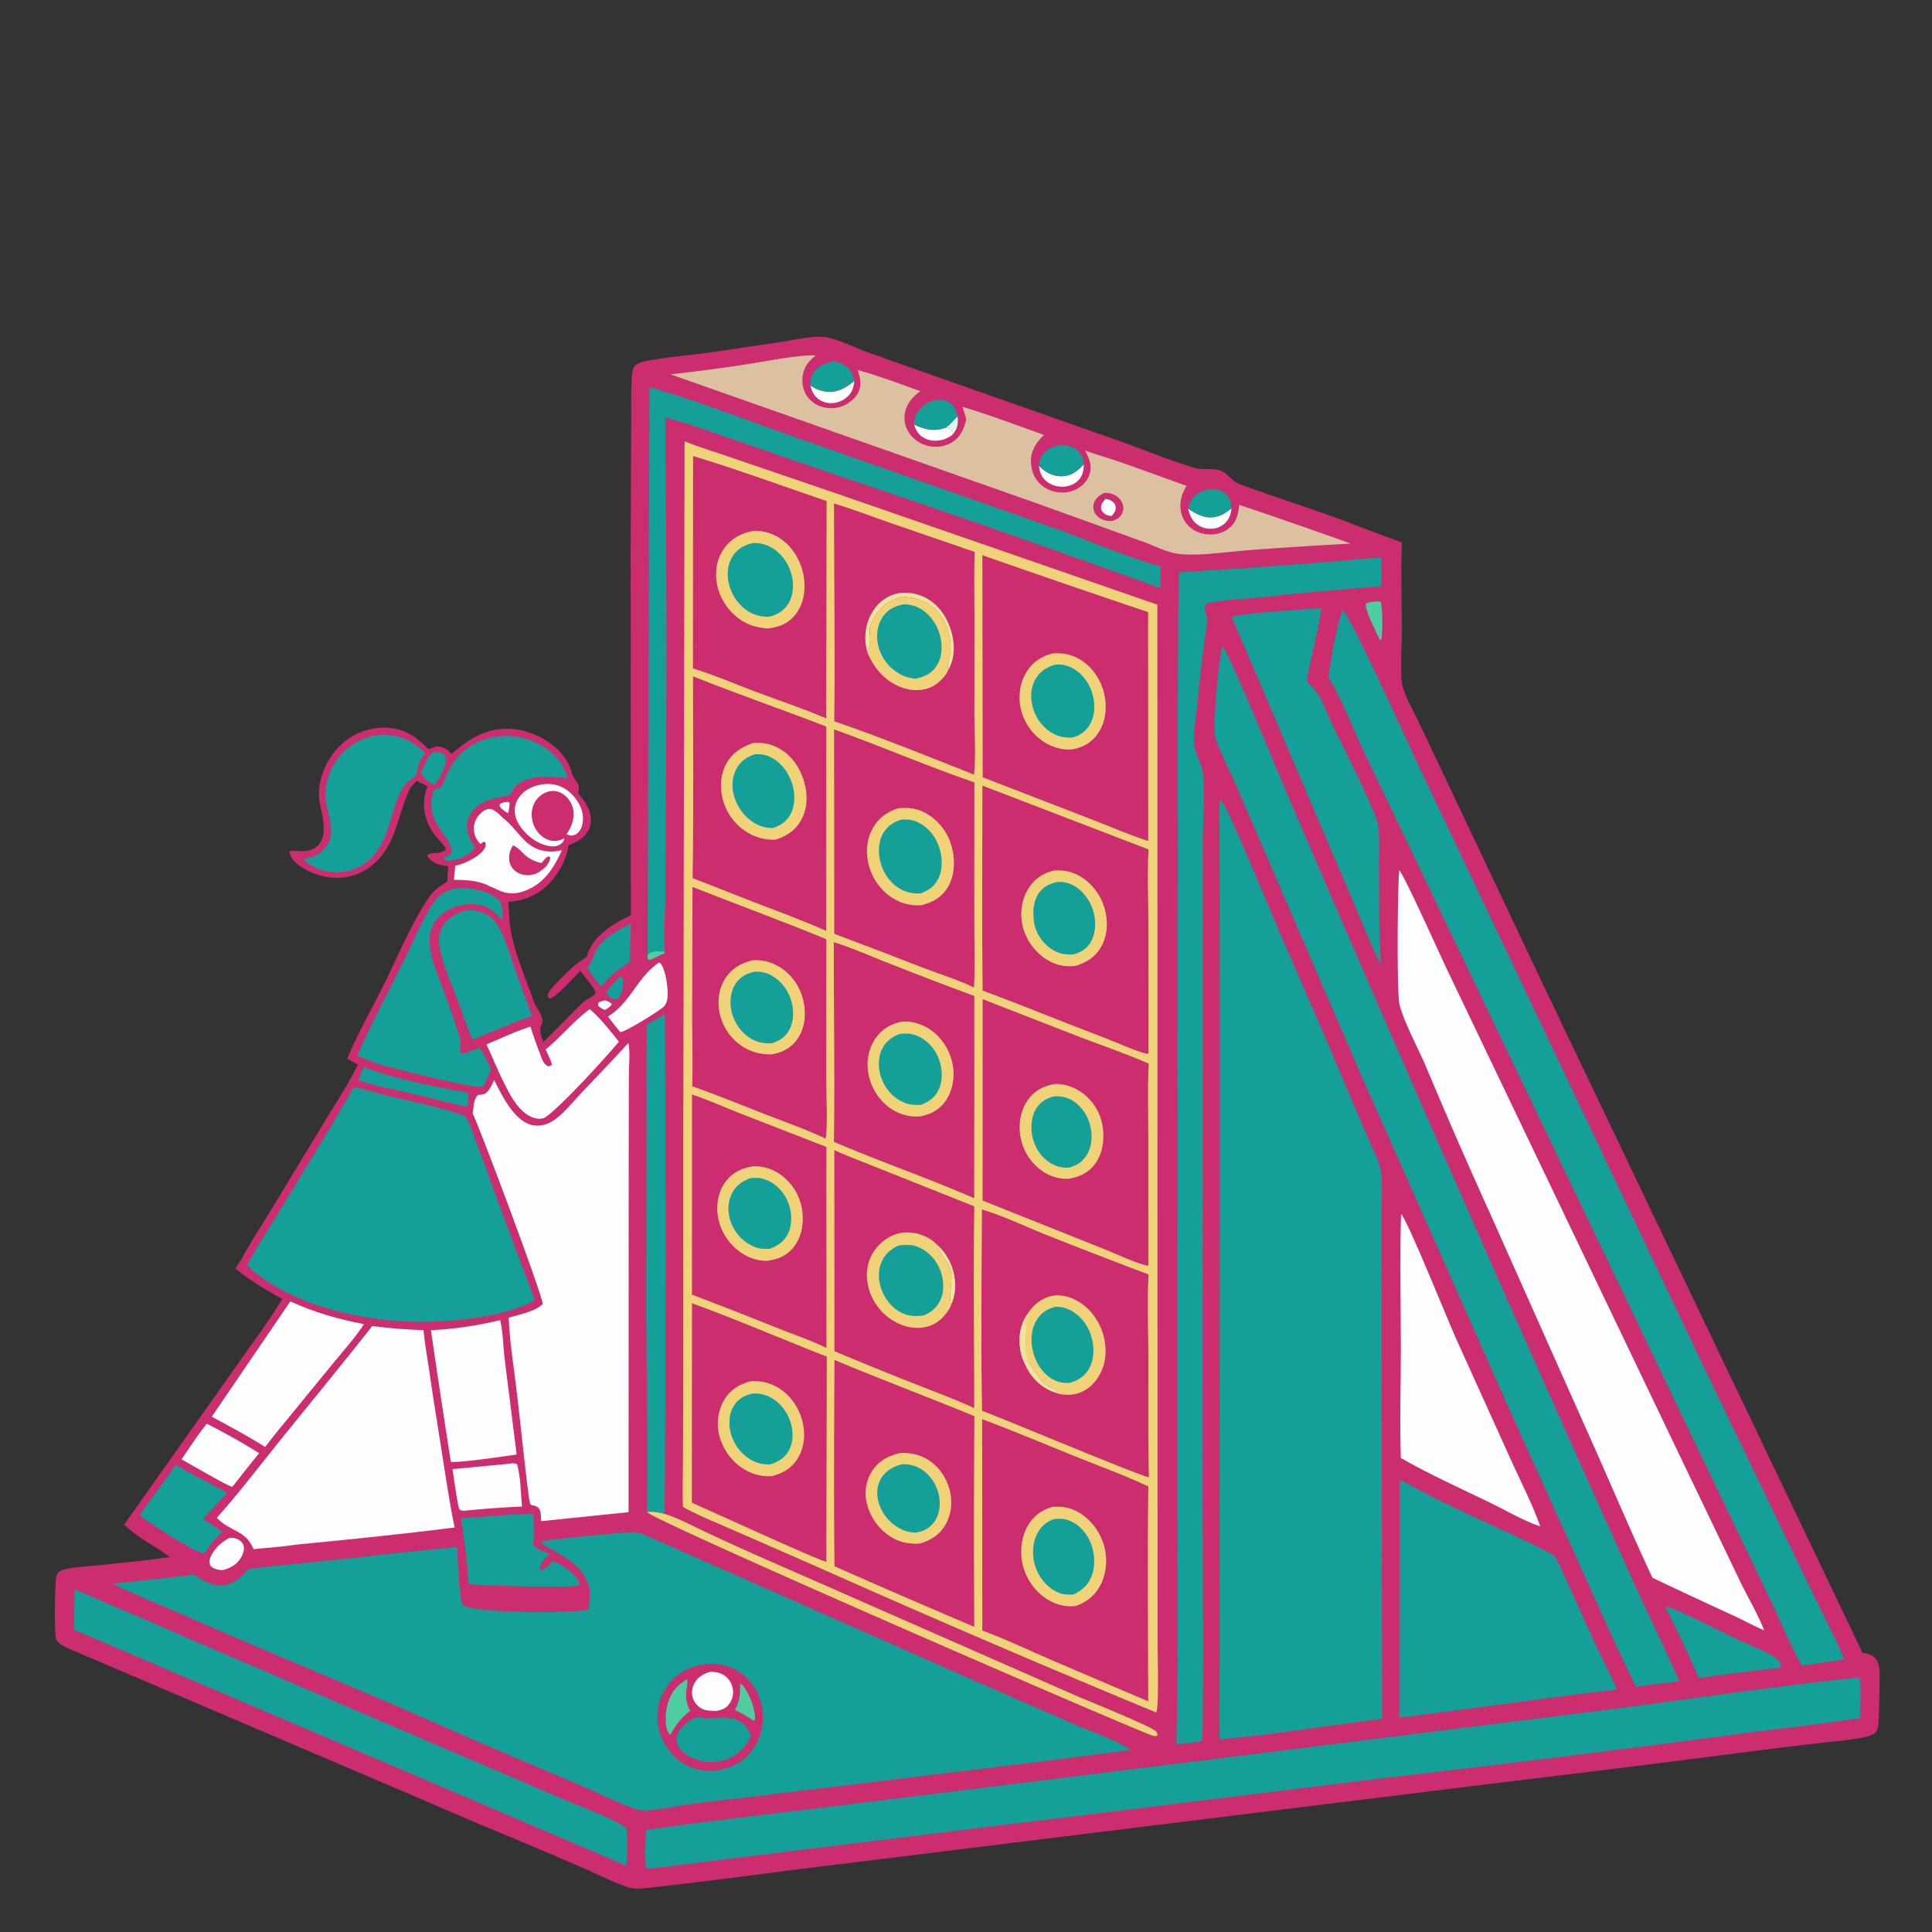 <svg width="438" height="438" fill="none" xmlns="http://www.w3.org/2000/svg"><rect width="100%" height="100%" fill="#333333" stroke="none"/><path d="M143.011 207.526l-.039-82.796.116-28.14c.05-3.587-.076-7.252.163-10.826.061-.921.071-2.253.778-2.906.636-.587 1.68-.862 2.507-1.021 5.053-.97 10.372-1.327 15.482-2.076l15.457-2.307c2.871-.428 6.252-1.303 9.123-1.066 2.984.246 7.068 2.395 9.981 3.438l17.832 6.306 38.55 13.558c5.91 2.087 11.823 4.53 17.809 6.366 1.882.578 3.969.001 5.825.6 1.75.567 2.662 2.438 4.364 3.066 7.026 2.592 14.184 4.896 21.239 7.427 5.221 1.872 10.373 4.01 15.619 5.79-.24 6.905-.016 13.846-.012 20.756.002 2.826-.466 9.453.192 11.912.702 2.62 2.375 5.421 3.532 7.881l7.743 16.302 20.164 42.59 72.79 152.282c1.234.276 2.465.468 3.186 1.631.366.59.584 1.289.65 1.978.13 1.345-.032 12.228-.286 13.252-.181.727-.431 1.258-1.113 1.628-.854.462-1.897.703-2.851.871-2.839.497-5.756.728-8.621 1.065a1383.87 1383.87 0 00-15.045 1.823 5398.656 5398.656 0 01-57.683 7.18l-149.711 18.491c-14.962 1.777-29.896 3.944-44.881 5.518-1.35.141-2.403.111-3.703-.328-3.217-1.085-6.352-2.704-9.469-4.063a1164.543 1164.543 0 00-18.381-7.825c-8.888-3.641-17.652-7.529-26.49-11.282L17.874 374.73c-1.41-.6-4.52-1.664-5.15-3.133-.44-1.023-.333-13.524.131-14.523.295-.633.746-.943 1.395-1.142 2.432-.744 5.386-.786 7.907-1.055 5.445-.581 10.917-1.062 16.33-1.904-3.358-2.459-7.349-4.448-10.35-7.32L53.6 309.672c3.499-5.03 7.213-9.976 10.414-15.201-3.714-1.949-7.34-4.219-10.614-6.852.372-.63.735-1.446 1.251-1.958 2.01-3.867 4.545-7.625 6.803-11.357l12.477-20.608c2.488-4.073 5.122-8.064 7.207-12.365-.835-.408-1.627-.867-2.426-1.339 2.54-5.943 5.793-11.696 8.659-17.495 3.085-6.243 6.218-13.874 10.224-19.501.959-1.346 2.48-2.297 3.844-3.18-.011-1.145.083-2.282.168-3.423-1.03-.111-1.877-.29-2.84-.674-.56-.36-1.174-.705-1.603-1.223-.313-.377-.235-.182-.181-.7.638-.455 1.397-.381 2.15-.409.677-.153 1.331-.23 1.869-.7.008-.13.048-.262.023-.39-.07-.361-2.22-2.643-2.583-3.141a12.67 12.67 0 01-1.41-2.497c-1.179-2.813-1.23-5.599-.101-8.416-.854-.403-1.686-.797-2.488-1.298-.348.396-.805 1.064-1.22 1.363-2.447 4.601-2.94 9.951-5.77 14.339-2.006 3.11-4.859 5.365-8.53 6.11-3.836.779-7.79-.268-10.986-2.477-1.166-.807-2.064-1.749-2.336-3.172.6-.444 2.071-.131 2.86-.123 1.327.015 2.7-.365 3.642-1.342 2.83-2.934.183-8.117.21-11.726.028-4.008 1.954-8.142 4.815-10.907a13.764 13.764 0 011.053-.935 14.46 14.46 0 011.142-.826c.197-.128.398-.251.6-.37a13.66 13.66 0 011.9-.921 14.376 14.376 0 013.404-.876 13.69 13.69 0 011.406-.108c.235-.007.47-.007.705-.002 4.176.078 6.99 1.979 9.805 4.891.597-.299 1.255-.465 1.892-.661 1.688.214 2.174.489 3.35 1.713 3.954-3.488 8.042-5.999 13.508-5.655 4.134.259 8.605 2.347 11.321 5.502.863 1.002 1.886 2.538 2.216 3.832.317 1.073.61 1.742 1.295 2.64.72.943.507 1.491.353 2.589 1.596 1.957 3.156 4.052 2.84 6.74-.177 1.502-1.04 2.74-2.225 3.646-.818.626-1.838.998-2.784 1.39-.601 3.922-2.996 7.937-6.21 10.281-2.169 1.583-4.799 2.406-7.462 2.567.16 2.296.215 4.686.634 6.948.923 4.97 3.427 10.716 5.114 15.582.473 1.363 1.807 2.829 2.002 4.227.238 1.708-1.416.962.209 5.062 3.018-3.002 5.956-6.113 9.027-9.059.866-.831 2.017-1.038 2.782-1.98-.051-1.283-2.662-3.883-3.394-5.138-1.381 1.203-5.607 6.213-7.017 6.275l-.4-.301c-.049-1.02.569-1.665 1.234-2.384 2.221-2.402 4.81-5.065 7.608-6.782.993-3.729 4.11-6.155 7.324-8.033.855-.5 1.754-.921 2.651-1.338z" fill="#CB2D6F"/><path d="M113.73 183.373l-.491-.659.088-.368c.55-.496 1.211-.47 1.913-.539l.312.257a32.727 32.727 0 01-.29 2.229c-.662-.072-.961-.635-1.532-.92z" fill="#FEFEFE"/><path d="M146.816 216.423l.057-.052c.82-.676 1.534-.774 2.598-.692.072.006.434.049.518.029.137-.033.263-.104.395-.156l.366.614c-.08.018-.161.035-.241.054-1.255.301-2.239 1.249-3.448 1.421-.352-.372-.236-.722-.245-1.218z" fill="#4ECDA0"/><path d="M137.052 226.809l.123-.017c.569.205 1.063.348 1.5.788-.127.613-1.026 1.047-1.548 1.416-.468-.125-1.09-.637-1.471-.924-.124-.5-.086-.418.102-.849.423-.176.854-.29 1.294-.414z" fill="#FEFEFE"/><path d="M215.997 95.49l1.102-1.118c.145 1.562.048 2.712-.978 3.964-.075.093-.154.183-.231.274-.021-.278-.011-.684-.108-.94-.203-.533-.829-.575-1.314-.734a12.12 12.12 0 001.529-1.446z" fill="#DEF7E5"/><path d="M140.461 221.479l.559.079c.474.697.272 1.703.129 2.481-.183.994-.38 1.635-1.126 2.324-.532.165-.737.274-1.274-.004-.477-.246-1.019-.915-1.345-1.329.855-1.29 2.022-2.402 3.057-3.551z" fill="#14A098"/><path d="M207.213 96.24c2.626 1.197 4.456 1.67 7.255.697.485.158 1.111.2 1.314.733.097.256.087.663.108.94-.561.402-1.215.78-1.872.993-1.422.46-3.027.456-4.374-.231-1.386-.707-1.944-1.707-2.431-3.131z" fill="#FEFEFE"/><path d="M311.614 136.399a5.63 5.63 0 011.397.009c.462 1.354.443 6.626.217 8.16-.076.509.039.334-.321.597l-.302-.542c-.644-1.422-3.267-6.472-2.936-7.726.59-.402 1.255-.414 1.945-.498z" fill="#4ECDA0"/><path d="M279.184 115.283c-.09.729-.218 1.432-.554 2.094a4.594 4.594 0 01-1.221 1.485 4.7 4.7 0 01-.816.519 4.614 4.614 0 01-1.392.437 5.103 5.103 0 01-3.349-.642c-1.568-.935-2.032-2.173-2.486-3.836 2 1.27 3.869 2.353 6.334 1.805 1.389-.308 2.36-1.043 3.484-1.862zm-85.502-28.931c-.22 1.712-.51 2.784-1.935 3.886a5.535 5.535 0 01-.907.573 5.317 5.317 0 01-1.002.385 5.587 5.587 0 01-1.058.182 5.438 5.438 0 01-1.073-.03 4.597 4.597 0 01-1.359-.396 4.414 4.414 0 01-.809-.49 4.57 4.57 0 01-.982-1.019c-.447-.631-.642-1.325-.827-2.066.925.74 2.495 1.295 3.672 1.424 2.428.267 4.498-.942 6.28-2.45zm41.86 19.267c1.405 1.397 3.119 2.386 5.156 2.351 2.269-.041 3.516-1.211 5.022-2.707-.085 1.59-.26 2.784-1.521 3.88-1.088.943-2.531 1.301-3.949 1.171-1.399-.129-2.715-.745-3.623-1.832-.717-.859-.967-1.772-1.085-2.863z" fill="#FEFEFE"/><path d="M98.272 170.549c.825-.085 1.657-.165 2.335.432.404.356.532.856.508 1.375-.071 1.57-1.58 4.3-2.53 5.569l-.895-.408c-1.09-.716-1.828-1.162-2.313-2.405 1.264-1.781.827-2.967 2.895-4.563z" fill="#14A098"/><path d="M52.062 348.639c.637-.025 1.193.016 1.77.296.7.339 1.154.725 1.395 1.494.25.804-.12 1.876-.515 2.574-.963 1.693-2.378 2.467-4.203 2.954-.084-.001-.168.001-.252-.005-.843-.058-2.057-.273-2.552-1.044-.355-.553-.235-1.238-.014-1.814.709-1.852 2.612-3.64 4.371-4.455z" fill="#FEFEFE"/><path d="M269.366 115.34c.234-1.437.733-2.338 1.915-3.228 1.276-.96 2.991-1.438 4.574-1.126 1.128.223 2.11.871 2.723 1.848.483.77.541 1.563.606 2.449-1.124.818-2.095 1.553-3.484 1.862-2.465.548-4.334-.535-6.334-1.805zm-62.153-19.1c0-1.541.5-2.703 1.618-3.782 1.167-1.126 2.812-1.901 4.456-1.802 1.176.071 2.004.473 2.782 1.342.447.79.806 1.492 1.03 2.374l-1.102 1.118a12.12 12.12 0 01-1.529 1.447c-2.799.974-4.629.5-7.255-.696zm-18.124-14.334c.8.197 1.639.428 2.341.87 1.352.852 1.928 2.055 2.252 3.576-1.782 1.507-3.852 2.716-6.28 2.449-1.177-.13-2.746-.683-3.671-1.424-.142-1.009.274-2.216.847-3.038 1.104-1.582 2.732-2.072 4.511-2.433zm46.453 23.713c.084-.916.277-1.761.829-2.519.848-1.163 2.232-1.889 3.64-2.096 1.415-.208 2.915.05 4.057.948 1.07.84 1.518 1.993 1.652 3.311-1.506 1.496-2.753 2.667-5.022 2.707-2.037.035-3.751-.954-5.156-2.351zM82.47 241.908c6.934 2.716 16.281 4.453 23.677 5.818.026.98.17 2.066-.163 2.998l-.524.173a734.101 734.101 0 00-14.639-3.549c-3.164-.74-6.488-1.34-9.534-2.473.361-.997.789-1.982 1.183-2.967zm50.674-22.546c1.071-1.156 1.254-2.38 1.921-3.73 1.442-2.924 5.195-4.836 7.952-6.27l-.23 8.741c-.446.299-.888.603-1.328.912-2.063 1.228-3.607 2.722-5.09 4.603-1.359-1.186-2.276-2.745-3.225-4.256z" fill="#14A098"/><path d="M127.952 190.03c-.101.57-.375.976-.834 1.321-.746.559-1.654.608-2.551.462-2.551-.415-4.906-2.118-6.414-4.168-1.029-1.398-1.694-2.995-1.377-4.751.291-1.615 1.31-2.949 2.678-3.823 1.813-1.156 4.412-1.637 6.51-1.138 2.197.523 4.039 2.147 5.163 4.067.946 1.617 1.344 3.471.788 5.296-.24.787-.708 1.538-1.471 1.906-.787.379-1.246.223-2.004-.056l.159-.247c1.034-1.631 1.735-3.494 1.343-5.452-.279-1.389-1.195-2.709-2.386-3.477-.919-.594-2.071-.808-3.134-.533a5.287 5.287 0 00-1.443.631 4.974 4.974 0 00-.827.651 5.03 5.03 0 00-.677.805 5.14 5.14 0 00-.274.45c-.778 1.468-.859 3.208-.311 4.768.531 1.514 1.641 2.906 3.14 3.543 1.194.508 2.341.471 3.516-.053.138-.062.274-.129.406-.202zm21.436 28.177l.405.223c1.138 1.628 1.585 5.054 1.565 7.05-.01 1.018-.169 2.071-.943 2.79-1.043.969-8.734 5.762-9.779 5.708-.996-1.118-1.891-2.344-2.812-3.526 5.262-3.261 6.457-8.675 11.564-12.245zM46.878 322.765c4.079 2.075 7.996 4.257 11.876 6.684-2.027 2.476-3.992 5.008-5.987 7.511l-.184.093c-.834-.085-9.84-5.345-11.423-6.211 1.854-2.722 3.664-5.501 5.718-8.077zm68.293 9.101c.703-.079 1.337-.207 2.019.047.862 2.679.864 6.772 1.159 9.637-4.332.186-8.655.501-12.968.944l-.837-.042c-.118-.085-.259-.145-.354-.255-.428-.492-1.396-7.919-1.614-9.129l12.595-1.202z" fill="#FEFEFE"/><path d="M377.463 364.164c2.344.353 12.948 5.864 15.831 7.216 2.492 1.169 5.113 2.175 7.544 3.454.862.454 1.826.999 2.474 1.732.394.448.47.682.456 1.266-.515.403-1.024.352-1.664.428a796.757 796.757 0 00-17.013 2.158c-2.296-5.509-4.939-10.927-7.628-16.254z" fill="#14A098"/><path d="M146.662 342.789c1.506-.208 2.582.039 4.026.42 3.112.969 6.277 2.711 9.242 4.085a550.128 550.128 0 0015.66 7.084l68.808 30.24c2.235.973 16.725 6.775 17.728 7.946.275.322.244.534.242.926-.61.236-1.066.006-1.658-.226-11.859-4.67-112.37-48.404-114.048-50.475z" fill="#F0D379"/><path d="M39.89 332.046c3.663 2.4 7.807 4.16 11.579 6.415-1.762 2-3.596 3.923-5.442 5.846 1.455 1.026 2.979 1.976 4.465 2.96-1.585 1.396-2.757 2.734-3.863 4.534-.121.164-.31.277-.47.401-2.37-.432-12.018-6.76-14.54-8.654 2.666-3.896 5.622-7.586 8.272-11.502z" fill="#14A098"/><path d="M103.216 196.27l.235-.049c1.921-.418 5.543-2.129 6.476-4.011.269-.545.217-.689.081-1.246l-.331-.146a7.14 7.14 0 01-.76.503c-.497-.514-.88-1.03-1.15-1.699-.479-1.185-.44-2.617.116-3.767.486-1.004 1.588-2.195 2.725-2.43.928-.192 1.645.458 2.341.964.838.903 1.83 1.618 2.682 2.505 2.847 2.962 4.371 5.946 9.05 6.158.908.041 1.807-.103 2.69-.301-1.682 3.829-3.937 7.417-7.986 9.056-2.325.941-4.16.987-6.43-.019-.609-.27-1.215-.595-1.842-.816-2.411-1.336-5.512-1.519-8.194-1.499.072-1.067.198-2.138.297-3.203z" fill="#FEFEFE"/><path d="M116.297 191.642c2.553 1.207 2.212 2.974 6.483 4.034.257-.329.512-.674.796-.979.356-.381.528-.485 1.043-.52l.135.427c-.164.708-.49 1.177-.897 1.772-.905.845-1.772 1.587-3.002 1.888-1.254.307-2.602.155-3.694-.557-.809-.527-1.475-1.374-1.651-2.338-.246-1.344.051-2.603.787-3.727z" fill="#CB2D6F"/><path d="M104.515 344.216c5.466-.453 10.939-.82 16.417-1.099.018 2.309.237 4.863-.063 7.143 1.044 1.14 2.361 1.507 3.781 1.985-.913.975-2.29 2.089-2.293 3.525l.359.181c1.213-.415 1.756-1.235 2.662-2.077 2.107.906 3.635 2.014 5.227 3.661.352.585.741 1.114.811 1.809-1.457.833-22.538.08-25.16-.195-.256-4.966-1.024-10.011-1.741-14.933zm-5.98-165.445c.492.025.964.196 1.326-.221.602-.693 1.097-2.288 1.51-3.154 1.878-3.947 4.779-6.633 8.991-7.896.248-.073.498-.141.749-.203.251-.061.504-.116.758-.166a16.302 16.302 0 011.537-.216 15.43 15.43 0 013.098.031 15.266 15.266 0 012.287.427 14.734 14.734 0 011.477.473 15.926 15.926 0 011.423.618c.232.115.461.236.687.362 3.359 1.849 5.118 3.984 6.392 7.557-3.651-.223-8.577-.913-11.604 1.621-.759.635-1.202 1.452-1.634 2.326-2.993.462-6.603 1.166-8.57 3.718-.9 1.169-1.234 2.58-1.029 4.034.211 1.509.936 2.827 1.746 4.093-1.88 2.123-3.462 2.722-6.263 3.035-.541-.254-.582-.247-.854-.771.814-.337 1.485-.609 1.89-1.431.087-1.84-3.212-5.274-4.022-7.412-.905-2.389-.913-4.481.105-6.825z" fill="#14A098"/><path d="M133.698 228.786c2.524 2.102 4.527 4.83 6.618 7.35-2.389 3.003-14.092 15.772-16.88 17.259-.695.37-1.641.258-2.368.037-3.152-.955-5.152-4.66-6.535-7.394-1.528-3.01-2.831-6.188-4.244-9.256 3.27-1.415 6.584-2.933 9.967-4.051a101.98 101.98 0 002.219 6.283c.424 1.079.703 2.235 1.815 2.725.512-.093.531-.055.847-.459-.373-1.145-.941-2.259-1.43-3.362 3.513-2.862 6.293-6.417 9.991-9.132z" fill="#FEFEFE"/><path d="M105.886 206.367c1.325-.018 2.487.096 3.727.613 1.207.503 2.15 1.294 2.89 2.368 1.838 2.665 2.811 6.282 3.894 9.322a383.174 383.174 0 004.242 11.653 134.147 134.147 0 00-8.098 3.179 148.372 148.372 0 00-5.371 2.208c-1.329-2.788-2.271-5.888-3.363-8.789-1.246-3.308-2.73-6.614-3.666-10.022-.653-2.377-1.09-4.691.266-6.929 1.225-2.022 3.264-3.031 5.479-3.603zm-37.17-11.606c1.766-.278 3.3-.731 4.601-2.035 3.67-3.675.45-8.315.473-12.601.02-3.573 1.675-7.274 4.238-9.751 2.324-2.245 6.024-3.906 9.276-3.809 3.469.104 6.773 1.761 9.164 4.227-1.299 1.267-1.787 3.011-2.045 4.759-.394.789-1.792 1.356-2.413 2.232-3.027 3.127-3.198 11.573-7.401 16.275-2.087 2.334-4.856 3.554-7.968 3.675-3.06.12-5.689-.917-7.925-2.972z" fill="#14A098"/><path d="M113.373 299.284c.649 2.389.71 6.16 1.037 8.784l2.718 21.676c-2.813.428-12.58 1.862-14.918 1.681a2612.532 2612.532 0 01-4.51-29.865c5.331-.242 10.494-1.017 15.673-2.276z" fill="#FEFEFE"/><path d="M146.605 232.336c1.366-.798 2.729-1.682 4.142-2.388.258 37.754.238 75.507-.059 113.261-1.444-.381-2.52-.628-4.026-.42.294-15.084-.104-30.216-.157-45.304l.1-65.149z" fill="#14A098"/><path d="M65.82 295.042c5.486 2.495 10.8 4.027 16.701 5.153-2.008 3.113-4.679 6.027-7.023 8.905l-13.024 15.918-2.368 3.019c-3.923-2.469-8.013-4.671-12.096-6.861l17.81-26.134z" fill="#FEFEFE"/><path d="M102.809 201.463c.366-.039.732-.072 1.099-.099 2.618-.193 6.927.633 8.901 2.439 1.373 1.255 1.079 3.176 1.101 4.875-1.428-1.716-2.835-3.04-5.11-3.492-2.698-.535-5.869.119-8.112 1.714-5.91 4.203-2.434 11.472-.458 16.762 1.112 2.979 2.206 5.953 3.182 8.981.454 1.407 1.199 3.158.946 4.651-.058.347-.099.557-.092.925.007.412.077.359.356.617 1.395-.158 2.808-.84 4.12-1.345a34.42 34.42 0 012.639 5.09c-.581 1.051-1.052 2.154-1.539 3.251-.132.251-.309.382-.516.571-2.611.272-19.919-4.108-23.238-5.116-1.737-.528-3.376-1.229-5.03-1.97.176-.462.356-.925.558-1.376 3.062-6.851 6.683-13.57 10.026-20.299 1.876-3.777 4.586-10.243 7.021-13.469 1.112-1.473 2.476-2.087 4.146-2.71zm195.708-63.537c.349-.045.564-.023.907.027.378 1.179-2.886 13.808-3.132 16.423.812 1.004 1.925 2.02 2.576 3.119 1.083 1.829 1.848 3.975 2.769 5.899 1.936 4.047 10.241 20.457 10.752 23.511.478 2.858.199 6.137.233 9.055.09 7.577-.088 15.274.448 22.83-1.863-3.627-3.353-7.488-4.95-11.24l-28.905-67.754c5.877-1.084 13.232-1.331 19.302-1.87z" fill="#14A098"/><path d="M317.641 275.185c1.545 1.662 10.638 24.215 12.338 28.019l12.814 28.327c2.146 4.752 4.697 9.615 6.396 14.532-4.004-1.385-7.808-3.661-11.624-5.507-6.707-3.244-13.495-6.315-19.978-9.999-.299-8.208.005-16.438.001-24.649-.004-10.222-.266-20.508.053-30.723z" fill="#FEFEFE"/><path d="M147.24 87.76c10.757 3.076 21.278 7.232 31.828 10.94l59.539 20.891c8.246 2.877 16.186 6.529 24.636 8.838-.241 1.618-.162 3.281-.148 4.914a3236.674 3236.674 0 00-73.547-25.665l-23.004-7.935c-5.203-1.793-10.393-3.686-15.72-5.087.281 28.168.335 56.337.162 84.507l-.116 23.739c-.061 4.362-.518 8.93-.119 13.265l-.367-.615c-.132.052-.257.123-.395.156-.084.02-.446-.023-.517-.028-1.065-.083-1.779.016-2.599.692-.02.016-.038.035-.057.052l.424-128.664zM16.906 360.365c2.603.909 5.134 2.201 7.677 3.281a1087.209 1087.209 0 0118.717 8.059l50.965 21.889 33.229 14.213c3.953 1.705 11.278 4.293 14.585 6.693.163 2.783.104 5.701-.039 8.486L16.736 369.47c.103-3.034.16-6.069.17-9.105z" fill="#14A098"/><path d="M152 84.858a396.56 396.56 0 0017.44-2.29c3.892-.586 11.922-2.225 15.487-1.975-1.674 1.313-2.748 2.717-2.986 4.896-.183 1.679.261 3.449 1.347 4.759 1.187 1.43 3.001 2.195 4.835 2.283 1.442.07 3.364-.409 4.465-1.372a5.503 5.503 0 002.005-2.23c.82-1.709.421-3.37-.176-5.049 4.801 1.31 9.559 3.136 14.249 4.805-1.459 1.051-2.665 2.278-3.273 4.013a6.09 6.09 0 00-.254 3.048 6.188 6.188 0 00.33 1.19c.075.191.16.379.254.562.86 1.698 2.46 2.944 4.272 3.482 1.895.562 4.057.364 5.761-.664 2.015-1.215 2.763-3.063 3.302-5.231-.228-.975-.561-1.921-.871-2.873 6.214 1.887 12.404 4.214 18.523 6.395-1.02.94-1.869 1.958-2.432 3.24-.803 1.829-.72 4.017.094 5.83.766 1.708 2.213 2.969 3.978 3.57 1.886.643 3.98.557 5.755-.378 1.373-.722 2.468-1.91 2.919-3.41.595-1.98-.109-3.635-1.06-5.333 2.621.955 5.331 1.718 7.971 2.628 5.039 1.736 10.034 3.606 15.056 5.39-.565.993-1.043 1.936-1.255 3.07-.343 1.838-.022 3.75 1.09 5.277 1.117 1.535 2.818 2.399 4.681 2.623 1.794.215 3.73-.205 5.14-1.371 1.726-1.426 2.074-3.198 2.293-5.297 8.452 2.844 16.875 5.77 25.27 8.779-7.733.447-15.493.917-23.216 1.511-4.674.359-11.071 1.337-15.555.87-2.774-.289-5.728-1.894-8.363-2.826l-24.553-8.86L152 84.858z" fill="#DCC1A1"/><path d="M250.406 111.72c.763.02 1.514.108 2.209.451.877.434 1.625 1.251 1.927 2.189a2.659 2.659 0 01-.16 2.056c-.499.972-1.304 1.368-2.291 1.717a6.23 6.23 0 01-1.904-.252 3.532 3.532 0 01-.655-.282 3.53 3.53 0 01-1.067-.935 3.533 3.533 0 01-.366-.612 2.606 2.606 0 01-.172-.499 2.515 2.515 0 01-.072-.522 2.58 2.58 0 01.033-.527 2.816 2.816 0 01.136-.51c.442-1.146 1.307-1.772 2.382-2.274z" fill="#CB2D6F"/><path d="M250.621 113.109c.511.083.935.149 1.376.437.504.329.853.754.927 1.372.112.937-.381 1.466-.972 2.088-.518-.083-.984-.173-1.431-.465-.475-.31-.835-.72-.899-1.307-.096-.9.461-1.49.999-2.125zM84.394 300.63c3.888.498 7.71.809 11.629.914.213 2.64.707 5.308 1.094 7.928.679 4.709 1.4 9.411 2.163 14.106 1.235 7.574 2.254 15.199 3.78 22.72-11.92 1.518-23.945 2.726-35.907 3.882-3.177.5-6.466.694-9.67 1.027-1.927-4.534-5.288-3.854-8.329-7.11 5.074-5.674 9.748-11.853 14.53-17.78 6.91-8.563 13.902-17.039 20.71-25.687z" fill="#FEFEFE"/><path d="M317.311 335.563c1.585.542 3.148 1.567 4.633 2.351a244.058 244.058 0 006.504 3.277c7.62 3.712 15.477 7.036 22.996 10.938.574.298 1.068.568 1.358 1.175 3.096 6.478 5.95 13.07 8.949 19.593 1.558 3.391 3.405 6.701 4.814 10.15-2.055.226-4.108.474-6.158.743-1.377.032-2.868.34-4.242.514l-9.901 1.301a2051.92 2051.92 0 01-29.035 3.801l.082-53.843zm-6.913-208.967l2.775-.184-.027 6.534a787.311 787.311 0 00-27.86 2.532c-3.875.402-8.102.411-11.864 1.402-.849 1.129.476 2.815.266 4.183a345.098 345.098 0 00-2.317 19.263c-.282 2.772-.965 6.096-.567 8.844.233 1.616 1.125 3.195 1.604 4.76.983 3.216.283 12.559.271 16.51l.011 24.214-.041 127.04c0 4.989.309 52.152-.146 53.022l-.488.127c-1.776.277-3.555.431-5.345.584.629-23.562.189-47.213.231-70.787l.131-136.154a3939.23 3939.23 0 01.189-58.743 1429.08 1429.08 0 0043.177-3.147zM80.19 246.494c2.377.35 4.877 1.245 7.233 1.808 5.776 1.381 12.52 2.719 18.064 4.696.965 1.612 1.569 3.569 2.248 5.322 1.684 4.346 3.214 8.742 4.824 13.115l5.195 14.02c1.169 3.101 2.45 6.193 3.419 9.363-6.659 3.668-16.666 4.627-24.273 4.852-13.323.258-30.981-3.404-40.899-12.805 2.26-4.195 4.92-8.257 7.392-12.336 5.638-9.308 11.414-18.576 16.797-28.035z" fill="#14A098"/><path d="M277.173 146.59c1.548 1.567 12.494 28.373 14.428 32.908a10200.537 10200.537 0 0077.526 176.495c3.75 8.425 7.853 16.69 11.574 25.123l-3.108.426c-2.235.247-4.463.54-6.686.878-4.494-9.001-8.504-18.206-12.646-27.371l-14.858-32.812-35.114-79.156-20.302-47.094-8.022-18.543c-1.469-3.352-3.26-6.729-4.435-10.186-.629-1.851.75-18.888 1.643-20.668zm27.176-8.375c2.015 1.813 14.277 29.045 16.337 33.436l64.749 136.529 24.371 50.618c2.74 5.802 5.822 11.491 8.343 17.388-1.438.262-2.904.433-4.351.641l-5.246.83c-2.632-4.561-4.683-9.717-6.976-14.472l-16.13-33.637-56.848-118.641-19.105-39.874c-2.549-5.297-5.289-12.703-8.354-17.443.769-5.112 1.681-10.432 3.21-15.375z" fill="#14A098"/><path d="M142.446 236.448c.467 1.773.119 5.517.123 7.526l-.04 21.79-.025 77.053-19.847 2.047c-.023-.774.033-1.978-.334-2.658-.286-.529-.802-.776-1.358-.896-.068-.015-.403-.069-.472-.112-.114-.072-.238-.15-.303-.268-.411-.743-2.497-21.215-2.893-24.121-.664-6.009-1.72-12.051-1.975-18.09 2.185-.645 6.229-1.429 7.715-3.12-.054-2.008-13.999-39.225-15.879-43.211.281-1.361.116-3.202 1.247-4.17.362-.021.803-.019 1.15-.122 1.281-.38 1.917-2.137 2.476-3.226 1.565 3.044 3.11 6.331 5.723 8.632 1.284 1.131 2.766 1.813 4.502 1.681 1.416-.108 2.701-.736 3.82-1.582 2.126-1.608 3.861-3.858 5.69-5.788 3.579-3.775 7.201-7.496 10.68-11.365z" fill="#FEFEFE"/><path d="M420.463 380.413c.534-.072.665-.139 1.141.093.424 2.895-.008 6.009.22 8.961-9.233 1.493-18.608 2.433-27.884 3.668a4287.121 4287.121 0 01-79.071 9.837l-166.936 20.579c-.561.041-.904.096-1.429-.148-.579-2.534-.129-5.913-.053-8.531 15.038-2.144 30.165-3.82 45.238-5.699l94.474-11.736 78.772-9.885c18.501-2.403 36.973-5.18 55.528-7.139z" fill="#14A098"/><path d="M317.225 197.295c1.281 1.371 9.578 19.973 11.272 23.438l51.643 107.869 14.291 29.763c1.72 3.591 4.133 7.643 5.515 11.239-2.245-.953-4.407-2.143-6.621-3.176a1477.727 1477.727 0 01-18.709-8.737c-4.37-9.364-8.504-19.034-12.685-28.496l-23.783-53.344a1314.548 1314.548 0 01-14.968-34.272c-1.76-4.095-4.805-9.644-5.892-13.791-.645-2.458-.459-26.832-.063-30.493z" fill="#FEFEFE"/><path d="M276.668 181.201c.065.059.134.114.193.178 1.574 1.727 11.539 26.104 13.331 30.261a2413.002 2413.002 0 0116.367 38 799.15 799.15 0 003.81 8.887c.839 1.913 1.915 3.947 2.45 5.966.802 3.03.359 7.215.368 10.37l.016 19.251.131 95.553a96.496 96.496 0 01-3.903.529c-10.955 1.408-21.931 3.163-32.929 4.167-.18-6.084-.006-12.218-.001-18.307l-.012-32.619.066-98.537-.058-45.608-.042-11.157c-.008-2.242-.195-4.73.213-6.934zM122.601 349.815c.153-.14.278-.318.459-.419.485-.27 19.277-2.147 20.663-2.04 1.426.11 3.043.897 4.345 1.459l72.379 32.009 23.227 10.148c4.172 1.799 8.942 3.233 12.688 5.821-6.846.769-13.679 1.761-20.519 2.603l-69.774 8.478c-3.581.381-7.155.815-10.723 1.305-2.775.393-7.431 1.502-10.094 1.225-2.213-.231-10.468-4.287-12.967-5.353a2444.608 2444.608 0 01-40.04-17.247c-16.914-7.32-33.966-14.324-50.836-21.743-5.311-2.336-10.742-4.518-15.971-7.023a797.813 797.813 0 0018.637-2.041c2.06 1.435 4.138 2.778 6.786 2.367 2.354-.365 4.008-1.996 5.572-3.649 5.834-.777 11.717-1.236 17.568-1.865 9.858-1.059 19.714-2.198 29.584-3.133.241 2.542.462 11.549 1.321 13.126 2.682 1.991 23.742 1.863 27.875 1.187.222-.037.442-.082.661-.132.261-2.4.693-5.22-.866-7.295-1.622-3.577-6.761-5.738-9.975-7.788z" fill="#14A098"/><path d="M160.979 377.198c2.725-.049 5.371.746 7.497 2.48.155.129.307.261.456.397a13.213 13.213 0 01.849.859 11.458 11.458 0 01.762.937 11.83 11.83 0 011.233 2.073c.086.183.167.367.243.554a12.82 12.82 0 01.564 1.721 13.165 13.165 0 01.233 1.185c.029.199.053.399.072.599.354 3.382-.555 6.606-2.718 9.24-2.351 2.863-5.24 3.907-8.786 4.271-2.758-.049-5.313-.718-7.521-2.458-2.663-2.1-4.467-5.408-4.777-8.788a11.843 11.843 0 01.103-2.978 11.706 11.706 0 01.251-1.168 11.423 11.423 0 01.591-1.691 12.094 12.094 0 011.527-2.559c.123-.157.25-.311.381-.461 2.416-2.81 5.446-3.932 9.04-4.213z" fill="#CB2D6F"/><path d="M167.809 381.698c.699.376 1.1 1.095 1.497 1.758.901 1.504 2.2 4.85 1.781 6.557l-.407.029c-1.25-1.001-2.639-1.688-4.079-2.365 1.153-2.103 1.218-3.643 1.208-5.979zm-12.061-.978c.509.966-1.173 3.773.714 7.15-2.029 1.589-3.261 3.143-4.468 5.4-.237-.124-.241-.1-.434-.418-.975-1.604-.671-5.038-.156-6.758.719-2.398 2.171-4.172 4.344-5.374z" fill="#4ECDA0"/><path d="M160.822 379.058c.994-.053 1.918.011 2.828.454a4.701 4.701 0 01.808.505 4.456 4.456 0 01.968 1.047 4.347 4.347 0 01.441.845c.058.149.108.299.15.453a4.61 4.61 0 01.166.938 4.466 4.466 0 01-.034.952 4.411 4.411 0 01-.23.924 4.72 4.72 0 01-.419.857c-.792 1.25-1.645 1.529-3.041 1.859-.956-.05-2.223-.031-3.1-.408-1.022-.44-1.906-1.403-2.257-2.454a4.281 4.281 0 01-.053-2.471 4.482 4.482 0 01.302-.778c.77-1.538 1.915-2.17 3.471-2.723z" fill="#FEFEFE"/><path d="M157.763 389.313c.918.022 1.836.173 2.76.191 2.19.044 4.503-.489 6.587.408 1.736.746 2.492 2.023 3.196 3.674-1.051 2.292-2.776 3.882-4.968 5.056-2.46.98-5.023 1.079-7.548.223-1.575-.533-3.377-1.534-4.108-3.113-.379-.819-.382-1.72-.071-2.561.616-1.667 2.599-3.138 4.152-3.878z" fill="#14A098"/><path d="M155.198 100.041c3.154 1.294 6.535 2.285 9.758 3.41l24.705 8.438 72.727 25.193.038 235.17c-.005 2.235.372 15.184-.312 15.982a3117.977 3117.977 0 01-76.967-33.074l-19.914-8.706c-3.462-1.528-7.112-2.969-10.408-4.829-.131-3.462-.004-6.975.008-10.442l.073-20.056-.002-53.012.294-158.074z" fill="#F0D379"/><path d="M156.99 201.085c10.104 3.961 20.294 7.722 30.336 11.837l-.018 31.904c.001 3.099.402 10.71-.147 13.294-4.367-2.074-9.071-3.704-13.578-5.46-5.529-2.154-11.045-4.436-16.649-6.385.155-5.219-.009-10.483-.012-15.707l.068-29.483z" fill="#CB2D6F"/><path d="M170.581 217.701c2.143-.15 4.185.359 6.035 1.453 2.825 1.671 4.783 4.518 5.511 7.697.658 2.873.408 6.072-1.26 8.568-1.443 2.16-3.433 3.174-5.913 3.624-2.105-.004-4.052-.352-5.921-1.377a11.098 11.098 0 01-.995-.617 11.16 11.16 0 01-.929-.711 11.547 11.547 0 01-.855-.799 11.454 11.454 0 01-1.125-1.347 12.112 12.112 0 01-1.169-2.025 12.792 12.792 0 01-.429-1.088 12.451 12.451 0 01-.175-.559c-.796-2.73-.593-5.855.851-8.34 1.434-2.469 3.668-3.812 6.374-4.479z" fill="#F0D379"/><path d="M171.13 220.291c1.383-.048 2.6.195 3.816.878 2.225 1.249 3.847 3.477 4.511 5.924.582 2.141.505 4.673-.644 6.621-.899 1.523-2.287 2.345-3.946 2.816-1.628.034-2.934-.124-4.389-.931-2.31-1.281-3.974-3.579-4.595-6.136-.516-2.124-.345-4.597.884-6.456 1.049-1.586 2.548-2.359 4.363-2.716z" fill="#14A098"/><path d="M156.886 248.122c3.803 1.3 7.534 2.959 11.277 4.437l19.178 7.464.02 45.571c-3.531-1.756-7.452-3.064-11.123-4.516a1035.1 1035.1 0 00-19.368-7.575l.016-45.381z" fill="#CB2D6F"/><path d="M170.851 264.391a10.215 10.215 0 016.632 2.307 11.837 11.837 0 011.7 1.667 12.058 12.058 0 011.854 3.044 12.033 12.033 0 01.805 2.862c.442 2.87-.012 5.993-1.818 8.339-1.618 2.101-3.703 2.949-6.258 3.238-2.294-.033-4.363-.792-6.194-2.165-2.577-1.932-4.396-4.907-4.847-8.104-.377-2.679.16-5.555 1.813-7.738 1.615-2.134 3.75-3.048 6.313-3.45z" fill="#F0D379"/><path d="M169.967 267.134c1.165-.151 2.167-.187 3.298.185 2.362.775 4.188 2.581 5.221 4.818.992 2.149 1.252 4.956.331 7.175-.849 2.049-2.317 3.039-4.302 3.805-1.232.067-2.193.04-3.357-.399-2.379-.899-4.283-2.839-5.279-5.164-.879-2.048-1.029-4.423-.171-6.506.83-2.015 2.292-3.122 4.259-3.914z" fill="#14A098"/><path d="M157.11 153.327c10.001 4.007 20.162 7.504 30.205 11.383l-.015 46.316c-5.367-2.379-10.917-4.406-16.395-6.512-4.639-1.784-9.232-3.674-13.885-5.423.238-15.246.102-30.515.09-45.764z" fill="#CB2D6F"/><path d="M170.69 168.47c1.785-.171 3.396.03 5.047.755 2.967 1.302 5.079 3.892 6.193 6.879 1.116 2.993 1.354 6.388-.054 9.33-1.268 2.651-3.318 4.004-6.001 4.92-1.846.079-3.578-.23-5.264-1.011a12.544 12.544 0 01-1.628-.915 11.962 11.962 0 01-1-.742 12.224 12.224 0 01-2.133-2.261 11.944 11.944 0 01-.682-1.042 11.569 11.569 0 01-.574-1.105 12.025 12.025 0 01-.46-1.158c-.937-2.765-.963-6.039.365-8.676 1.328-2.638 3.485-4.04 6.191-4.974z" fill="#F0D379"/><path d="M171.056 171.013c1.233-.068 2.207-.022 3.349.496 2.434 1.106 4.245 3.374 5.095 5.877.765 2.254.878 4.933-.221 7.099-.867 1.71-2.293 2.681-4.082 3.245-1.142-.017-2.095-.158-3.147-.622-2.473-1.093-4.444-3.305-5.379-5.828-.788-2.13-.865-4.561.109-6.647.866-1.855 2.376-2.979 4.276-3.62z" fill="#14A098"/><path d="M156.876 295.454c10.287 3.746 20.369 8.118 30.566 12.109l-.113 46.498c-1.374-.087-26.551-11.692-30.484-13.389l.031-45.218z" fill="#CB2D6F"/><path d="M170.139 313.146c2.131-.168 4.136.246 6.005 1.304 2.866 1.623 4.867 4.402 5.72 7.556.756 2.794.567 5.969-.933 8.491-1.362 2.292-3.361 3.478-5.868 4.148-1.995.191-4.063-.296-5.819-1.237-2.984-1.598-5.246-4.508-6.128-7.771-.751-2.783-.391-5.868 1.113-8.344 1.382-2.273 3.4-3.49 5.91-4.147z" fill="#F0D379"/><path d="M170.654 315.927c1.223-.045 2.379.116 3.504.62 2.319 1.039 4.105 3.161 4.948 5.536.734 2.066.842 4.571-.169 6.566-.918 1.811-2.387 2.716-4.253 3.342-1.752.041-3.175-.256-4.689-1.194a10.527 10.527 0 01-.823-.58 9.827 9.827 0 01-1.449-1.393 9.812 9.812 0 01-1.141-1.655 9.473 9.473 0 01-.624-1.373 9.218 9.218 0 01-.298-.961 9.172 9.172 0 01-.112-.491c-.404-1.964-.209-4.142.949-5.829 1.039-1.513 2.405-2.218 4.157-2.588z" fill="#14A098"/><path d="M189.15 260.746c3.028 1.383 6.198 2.55 9.287 3.798l22.441 8.943c-.232 15.231-.021 30.497-.017 45.731-4.104-1.901-8.397-3.468-12.602-5.137a911.58 911.58 0 01-19.089-7.755l-.02-45.58z" fill="#CB2D6F"/><path d="M212.405 282.167c2.375 2.015 3.814 5.079 4.1 8.162.18 1.936-.096 3.721-.859 5.503-.749-1.785.526-5.542-.146-7.976-.511-1.853-3.014-4.25-3.095-5.689z" fill="#F1E4A0"/><path d="M215.646 295.832c-.344.867-.895 1.668-1.499 2.376-1.433 1.677-3.28 2.669-5.493 2.819-2.968.202-5.914-1.048-8.083-3.031-2.427-2.219-3.984-5.439-4.049-8.743-.052-2.628.874-5.078 2.712-6.967 1.765-1.814 3.972-2.933 6.542-2.89 2.427.04 4.948.986 6.629 2.771.081 1.439 2.584 3.836 3.095 5.689.672 2.434-.603 6.191.146 7.976z" fill="#F0D379"/><path d="M203.741 282.359c1.327-.145 2.516-.273 3.82.133 2.344.73 4.246 2.591 5.301 4.777 1.044 2.167 1.355 4.943.445 7.21-.743 1.851-2.102 2.965-3.888 3.745-1.421.184-2.766.222-4.139-.243-2.251-.763-3.968-2.51-4.998-4.62-1.039-2.129-1.414-4.652-.571-6.912.743-1.99 2.139-3.228 4.03-4.09z" fill="#14A098"/><path d="M189.04 213.602c3.917 1.203 7.801 2.945 11.618 4.449a889.961 889.961 0 0020.227 7.74l-.023 45.857c-10.467-4.58-21.323-8.27-31.805-12.794.232-15.069-.064-30.177-.017-45.252z" fill="#CB2D6F"/><path d="M204.483 231.613c2.04-.152 4.179.433 5.922 1.486 2.853 1.723 4.852 4.759 5.53 8.001.589 2.822.136 5.951-1.485 8.369-1.417 2.112-3.384 3.147-5.832 3.628a10.316 10.316 0 01-4.068-.487 10.092 10.092 0 01-1.519-.641 9.935 9.935 0 01-.716-.409c-2.727-1.696-4.66-4.553-5.357-7.675-.644-2.884-.171-5.991 1.507-8.449 1.471-2.156 3.499-3.315 6.018-3.823z" fill="#F0D379"/><path d="M204.007 234.389c1.401-.117 2.549-.117 3.868.421 2.314.945 4.093 2.935 4.97 5.254.822 2.171.967 4.927-.078 7.05-.862 1.754-2.242 2.707-4.03 3.371-1.32.045-2.402.016-3.657-.478-2.319-.912-4.116-2.8-5.073-5.085-.907-2.163-1.095-4.772-.106-6.941.838-1.839 2.263-2.892 4.106-3.592z" fill="#14A098"/><path d="M157.127 103.376c10.162 3.091 20.212 6.798 30.275 10.215l-.106 49.259c-5.316-2.264-10.856-4.104-16.266-6.136-4.603-1.729-9.235-3.752-13.938-5.175l.035-48.163z" fill="#CB2D6F"/><path d="M170.872 120.333c2.239-.032 4.334.561 6.177 1.852 2.835 1.985 4.68 5.272 5.191 8.667.436 2.899.003 5.99-1.824 8.364-1.667 2.166-3.791 2.99-6.412 3.278-2.066-.184-3.879-.591-5.673-1.688-2.906-1.778-5.081-4.867-5.76-8.21-.581-2.862-.114-5.855 1.587-8.268 1.633-2.318 3.984-3.512 6.714-3.995z" fill="#F0D379"/><path d="M170.778 123.099c1.555-.02 2.928.306 4.264 1.112 2.3 1.386 3.931 3.84 4.506 6.444.479 2.171.272 4.625-1.021 6.491-.976 1.41-2.525 2.323-4.181 2.67-1.689.025-3.062-.252-4.539-1.125-2.331-1.376-3.947-3.745-4.57-6.36-.507-2.128-.308-4.479.926-6.332 1.137-1.707 2.666-2.472 4.615-2.9z" fill="#14A098"/><path d="M189.094 165.362c10.663 3.822 21.09 8.33 31.807 12.016l-.029 30.695c-.004 5.241.224 10.57-.057 15.798-3.724-1.785-7.835-3.054-11.703-4.528-6.639-2.6-13.298-5.145-19.978-7.635l-.04-46.346z" fill="#CB2D6F"/><path d="M203.68 183.238c2.318-.219 4.306.033 6.361 1.2.176.102.348.208.518.319a12.3 12.3 0 012.321 1.951 11.561 11.561 0 01.782.93 13.044 13.044 0 01.685 1.004 11.417 11.417 0 01.583 1.066 11.445 11.445 0 01.475 1.118 13.01 13.01 0 01.363 1.16c.803 2.997.723 6.492-.916 9.196-1.397 2.305-3.454 3.413-5.989 4.039-1.857.125-3.655-.184-5.339-.991-3.048-1.46-5.294-4.151-6.343-7.347-.972-2.96-.882-6.183.605-8.967 1.285-2.405 3.328-3.891 5.894-4.678z" fill="#F0D379"/><path d="M204.353 185.818c1.263-.066 2.287-.029 3.466.467 2.298.967 4.033 2.996 4.925 5.293.868 2.236 1.087 5.177.086 7.4-.847 1.882-2.245 2.864-4.123 3.578-1.551.047-2.873-.117-4.272-.837-2.294-1.18-3.895-3.282-4.676-5.717-.734-2.288-.758-4.91.444-7.049.923-1.643 2.373-2.624 4.15-3.135z" fill="#14A098"/><path d="M189.179 308.315c10.516 4.403 21.177 8.409 31.719 12.738-.112 15.92-.12 31.839-.025 47.757a2280.649 2280.649 0 01-31.685-13.719c-.182-15.585-.076-31.19-.009-46.776z" fill="#CB2D6F"/><path d="M203.986 329.432c1.957-.134 3.853.182 5.616 1.068 2.682 1.348 4.557 3.768 5.487 6.592.913 2.772.76 5.86-.667 8.432-1.344 2.42-3.382 3.689-5.964 4.437-2.4.074-4.324-.214-6.427-1.51a12.29 12.29 0 01-1.921-1.473 12.369 12.369 0 01-2.552-3.363 12.399 12.399 0 01-1.057-2.832c-.584-2.482-.197-5.087 1.185-7.243 1.5-2.34 3.675-3.483 6.3-4.108z" fill="#F0D379"/><path d="M204.535 331.951c1.692-.028 3.137.328 4.552 1.288 2.017 1.368 3.388 3.594 3.816 5.982.354 1.98.068 4.209-1.147 5.859-1.03 1.399-2.495 2.138-4.184 2.382-1.289-.049-2.368-.313-3.522-.917a11.458 11.458 0 01-.419-.234 9.903 9.903 0 01-2.235-1.807 8.99 8.99 0 01-.616-.738 9.614 9.614 0 01-.781-1.211 10.162 10.162 0 01-.419-.866 10.068 10.068 0 01-.331-.902c-.565-1.819-.526-3.765.409-5.455 1.059-1.913 2.848-2.835 4.877-3.381z" fill="#14A098"/><path d="M189.07 114.134c4.44 1.375 8.804 3.03 13.192 4.562l18.711 6.434c-.184 4.663-.064 9.362-.058 14.029l-.009 22.759c-.006 4.486.38 9.252-.08 13.697-10.478-4.161-21.03-8.425-31.687-12.097.182-16.452-.043-32.93-.069-49.384z" fill="#CB2D6F"/><path d="M197.815 138.706c.641-1.146 1.615-2.155 2.696-2.895 2.081-1.424 4.349-1.707 6.778-1.206 2.801.594 5.055 2.284 6.613 4.657 1.836 2.797 2.818 6.716 2.086 10.024a8.573 8.573 0 01-.981 2.548c-.407-1.106.249-2.61.408-3.762.418-3.029-.607-6.576-2.487-8.936-2.344-2.941-4.887-3.521-8.411-3.907-1.869.671-3.121 1.107-4.651 2.425-4.677 5.691-1.48 5.074-3.159 10.412a20.248 20.248 0 01-.278-1.104c-.602-2.742-.139-5.904 1.386-8.256z" fill="#F1E4A0"/><path d="M204.517 135.229c3.524.386 6.067.966 8.411 3.906 1.881 2.361 2.905 5.908 2.487 8.937-.159 1.152-.815 2.655-.407 3.762-.558 1.527-2.454 3.277-3.875 3.928-2.249 1.03-4.851.879-7.1-.055-3.499-1.451-5.88-4.2-7.325-7.641 1.678-5.338-1.519-4.721 3.158-10.413 1.53-1.317 2.782-1.753 4.651-2.424z" fill="#F0D379"/><path d="M204.912 137.002c1.398.012 2.741.365 3.931 1.1 2.298 1.42 3.848 3.901 4.394 6.52.458 2.197.296 4.628-1.021 6.513-1.196 1.712-2.795 2.357-4.76 2.736-1.383-.179-2.478-.486-3.693-1.202a10.694 10.694 0 01-.85-.558 10.265 10.265 0 01-1.159-.993 10.087 10.087 0 01-.993-1.158 10.032 10.032 0 01-1.402-2.7 9.774 9.774 0 01-.275-.979c-.486-2.145-.233-4.587 1.045-6.424 1.22-1.754 2.765-2.456 4.783-2.855z" fill="#14A098"/><path d="M222.772 226.515l21.974 8.569c5.217 1.984 10.567 3.809 15.681 6.042-.301 5.529-.092 11.173-.099 16.713l.008 29.112c-2.106-.242-7.146-2.637-9.382-3.516L222.76 272.17l.012-45.655z" fill="#CB2D6F"/><path d="M239.125 245.757c2.068-.086 4.199.634 5.902 1.781a11.359 11.359 0 012.172 1.902 12.096 12.096 0 01.723.903 11.225 11.225 0 01.905 1.481 11.361 11.361 0 01.981 2.715c.043.189.08.378.113.568.53 2.962.161 6.285-1.658 8.758-1.496 2.032-3.578 2.97-6.001 3.382-2.159.1-4.282-.579-6.047-1.811a11.223 11.223 0 01-.912-.715 13.221 13.221 0 01-.429-.39 13.214 13.214 0 01-.797-.84 11.246 11.246 0 01-.713-.914 11.846 11.846 0 01-1.564-3.092 11.805 11.805 0 01-.429-1.683c-.545-2.931-.038-6.114 1.744-8.549 1.496-2.044 3.554-3.098 6.01-3.496z" fill="#F0D379"/><path d="M239.225 248.516c1.219-.002 2.284.157 3.388.705 2.197 1.09 3.758 3.22 4.439 5.545.667 2.279.603 4.97-.65 7.044-.973 1.611-2.388 2.491-4.187 2.921-1.536.017-2.788-.268-4.107-1.079-2.135-1.313-3.548-3.548-4.055-5.979-.454-2.171-.268-4.69 1.011-6.564 1.04-1.524 2.391-2.235 4.161-2.593z" fill="#14A098"/><path d="M222.616 274.195c4.943 1.499 9.795 3.841 14.598 5.776a1445.148 1445.148 0 0023.18 8.957c-.359 6.112-.067 12.364-.05 18.494.024 9.148-.094 18.319.118 27.462-1.301.05-33.23-13.375-37.804-15.036-.314-15.19-.1-30.456-.042-45.653z" fill="#CB2D6F"/><path d="M231.888 308.213c.394.125.789.247 1.178.385 1.124 1.64 2.223 3.566 3.628 4.967.837.836 2.566 1.176 3.088 2.076l-.226.189a11.158 11.158 0 01-1.116-.401c-3.336-1.427-5.257-3.959-6.552-7.216z" fill="#F1E4A0"/><path d="M233.039 297.729c1.2-1.9 3.174-3.473 5.41-3.934 2.327-.478 4.915.411 6.798 1.758 2.888 2.066 4.747 5.356 5.262 8.846.452 3.059-.186 6.18-2.117 8.639-1.399 1.782-3.365 2.97-5.643 3.151-1.027.082-2.22-.003-3.193-.36l.226-.188c-.522-.9-2.251-1.24-3.088-2.076-1.404-1.401-2.504-3.327-3.628-4.967-.389-.139-.784-.26-1.178-.385-.259-.647-.411-1.292-.535-1.976-.551-3.044-.098-5.932 1.686-8.508z" fill="#F0D379"/><path d="M233.039 297.729c.187 1.176-.984 1.822-.863 2.918l.624-.48c-.368 3.08-.912 5.377.266 8.431-.389-.139-.784-.26-1.178-.385-.259-.647-.411-1.292-.535-1.976-.551-3.043-.098-5.932 1.686-8.508z" fill="#F1E4A0"/><path d="M239.428 296.227c1.103.039 2.101.235 3.094.728 2.286 1.136 4.006 3.291 4.792 5.702.762 2.334.871 5.156-.279 7.386-.962 1.867-2.519 2.876-4.477 3.479-1.522.056-2.735-.122-4.068-.919-2.219-1.326-3.641-3.635-4.277-6.098-.618-2.395-.499-5.152.836-7.288 1.043-1.669 2.495-2.566 4.379-2.99z" fill="#14A098"/><path d="M222.72 178.108l37.661 14.463c-.325 5.591-.038 11.362-.028 16.97l.02 28.83-.012.357-.299.201c-3.229-.853-6.417-2.422-9.555-3.608-9.277-3.506-18.439-7.314-27.743-10.746-.176-15.484-.043-30.981-.044-46.467z" fill="#CB2D6F"/><path d="M238.892 197.359c1.939-.122 3.588.095 5.358.974 2.947 1.462 5.19 4.323 6.127 7.458.846 2.832.782 6.097-.66 8.723-1.316 2.395-3.299 3.674-5.84 4.44-2.275.324-4.429-.129-6.405-1.311a12.889 12.889 0 01-1.002-.675 12.214 12.214 0 01-.932-.771 12.317 12.317 0 01-1.245-1.317 12.176 12.176 0 01-1.608-2.552 11.88 11.88 0 01-.461-1.117 11.666 11.666 0 01-.35-1.157c-.699-2.854-.307-6.025 1.235-8.547 1.357-2.221 3.288-3.526 5.783-4.148z" fill="#F0D379"/><path d="M239.841 199.939c1.379-.035 2.588.222 3.774.942 2.269 1.376 3.887 3.838 4.434 6.415.459 2.165.292 4.71-.967 6.593-.975 1.457-2.324 2.153-3.991 2.525-1.757.005-3.11-.212-4.621-1.19-2.076-1.341-3.615-3.564-4.029-6.01-.376-2.222-.219-4.958 1.139-6.821 1.105-1.514 2.472-2.123 4.261-2.454z" fill="#14A098"/><path d="M222.663 321.738c7.115 2.664 14.129 5.633 21.177 8.471 5.491 2.211 11.133 4.262 16.492 6.773-.223 16.229-.068 32.489-.019 48.72l-21.69-9.254c-5.268-2.284-10.539-4.803-15.922-6.797l-.038-47.913z" fill="#CB2D6F"/><path d="M238.582 341.623c1.808-.117 3.313.001 5.002.753 2.895 1.288 5.151 3.902 6.307 6.823 1.219 3.079 1.19 6.738-.21 9.755-1.193 2.571-3.124 4.176-5.746 5.124-1.948.286-3.907-.12-5.652-1.013-3.014-1.543-5.231-4.355-6.227-7.57-.951-3.071-.671-6.667.892-9.497 1.261-2.284 3.149-3.674 5.634-4.375z" fill="#F0D379"/><path d="M238.834 344.409c1.062-.145 2.091-.157 3.125.16 2.207.675 3.904 2.369 4.934 4.395 1.226 2.415 1.56 5.513.681 8.097-.747 2.198-2.175 3.451-4.213 4.427-1.196.069-2.206.065-3.33-.393-2.277-.927-4.074-2.93-5.021-5.17-1.023-2.42-1.119-5.417-.047-7.84.793-1.792 2.06-2.972 3.871-3.676z" fill="#14A098"/><path d="M222.712 125.868a3052.454 3052.454 0 0037.574 12.902l.017 51.893c-4.298-1.388-8.552-3.254-12.768-4.882l-24.751-9.556-.072-50.357z" fill="#CB2D6F"/><path d="M238.634 148.141c2.198-.153 4.192.189 6.118 1.311 2.893 1.686 4.823 4.626 5.582 7.847.692 2.932.369 6.233-1.297 8.791-1.418 2.177-3.396 3.32-5.906 3.801-2.031.214-4.267-.405-6.017-1.415a12.253 12.253 0 01-2.332-1.783 11.66 11.66 0 01-.41-.422 12.522 12.522 0 01-1.103-1.376 11.55 11.55 0 01-.62-1 12.261 12.261 0 01-.936-2.155 12.54 12.54 0 01-.167-.564c-.795-2.928-.443-6.188 1.15-8.793 1.381-2.259 3.411-3.597 5.938-4.242z" fill="#F0D379"/><path d="M239.191 150.696c1.498-.156 2.849.145 4.159.899 2.324 1.34 3.908 3.777 4.491 6.364.49 2.172.31 4.677-.931 6.58-.92 1.41-2.291 2.316-3.917 2.694-1.463.011-2.665-.145-3.991-.801-2.301-1.14-3.964-3.218-4.742-5.649-.687-2.146-.696-4.593.378-6.618.976-1.842 2.586-2.915 4.553-3.469z" fill="#14A098"/></svg>
